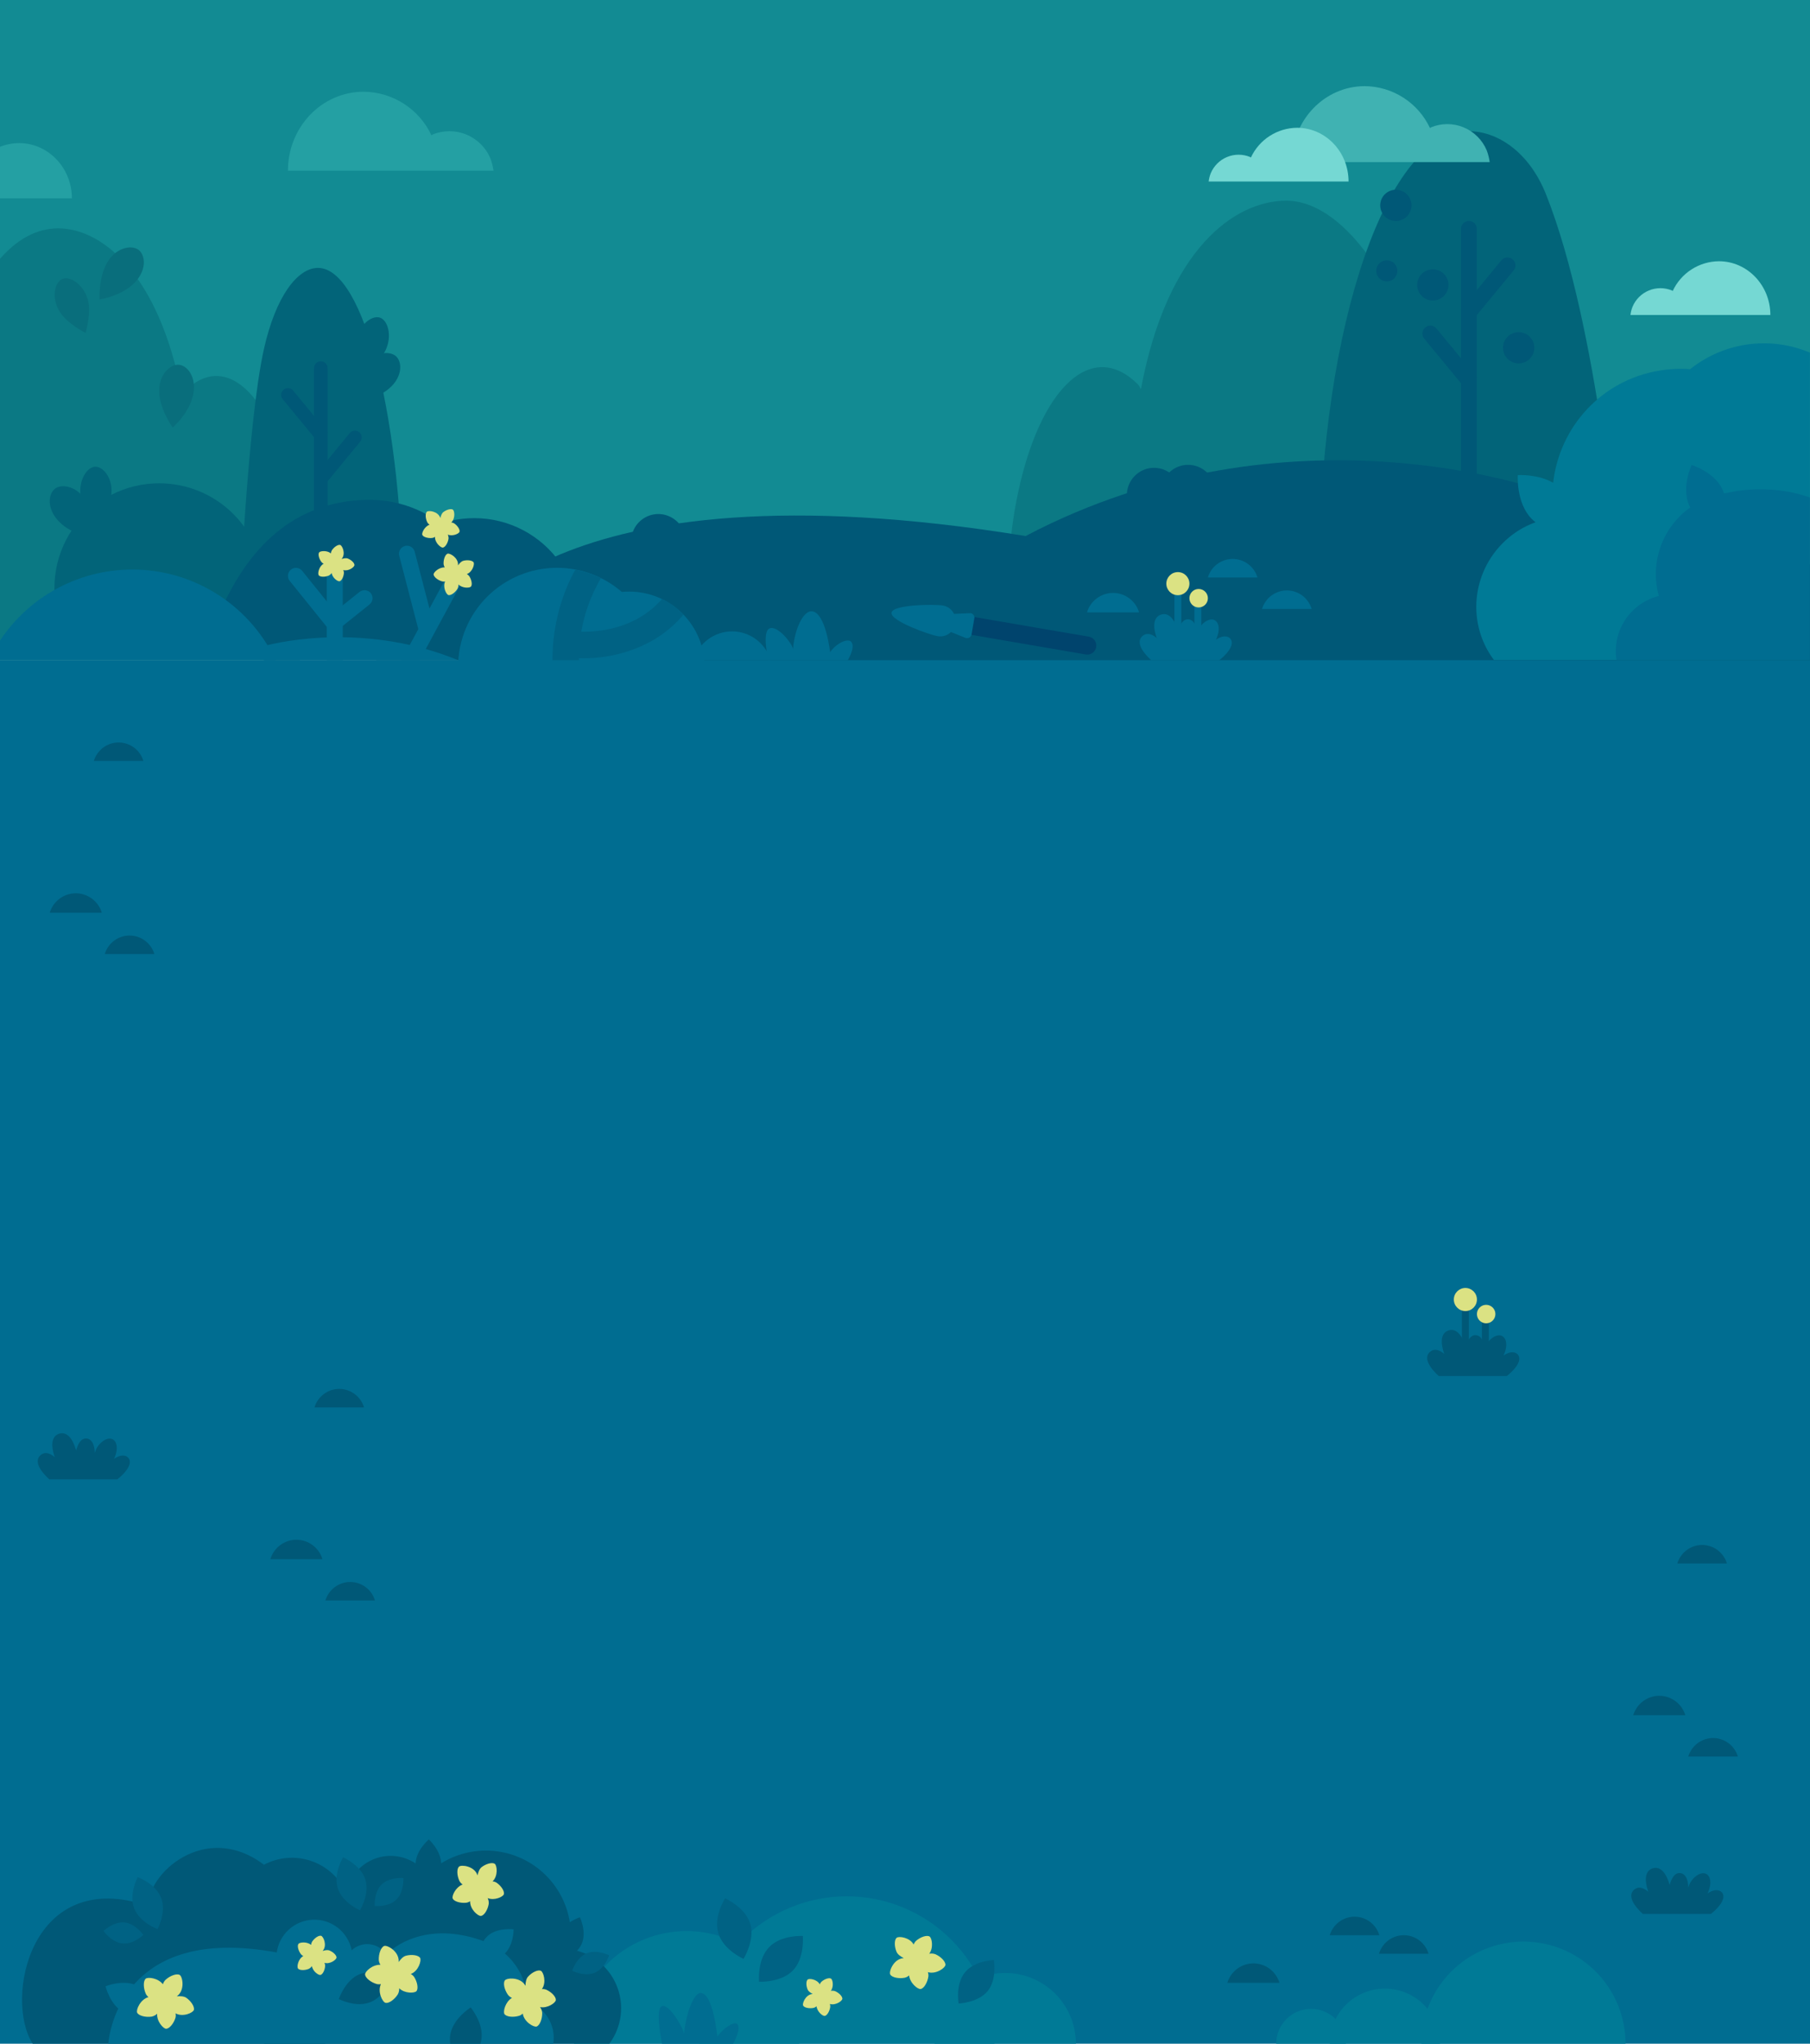 <svg width="1920" height="2167" viewBox="0 0 1920 2167" fill="none" xmlns="http://www.w3.org/2000/svg">
<path d="M1920 0H0V700H1920V0Z" fill="#128B93"/>
<path d="M318.09 700H0V274.43C16.69 255.4 35.52 243.97 56.46 242.33C105.08 238.52 168.5 287.95 193.13 419.32L195.23 415.61C240.89 368.85 293.16 422.29 312.08 535.1C319.27 586.97 318.09 674.61 318.09 700Z" fill="#0B7984"/>
<path d="M168.864 512.456C150.86 512.432 133.12 516.789 117.175 525.15C101.23 533.51 87.558 545.625 77.339 560.447C67.12 575.27 60.66 592.356 58.517 610.232C56.373 628.108 58.611 646.238 65.036 663.056H272.693C279.118 646.238 281.356 628.108 279.212 610.232C277.069 592.356 270.609 575.27 260.389 560.447C250.17 545.624 236.498 533.51 220.553 525.149C204.608 516.788 186.868 512.432 168.864 512.456V512.456Z" fill="#026479"/>
<path d="M1364.56 212.78C1309.49 212.78 1238.06 264.289 1210.26 412.607L1207.88 408.418C1156.34 355.628 1097.32 415.962 1075.96 543.328C1072.44 565.528 1070.18 587.91 1069.18 610.365H1536.5C1536.5 365.682 1442.99 212.78 1364.56 212.78Z" fill="#0B7984"/>
<path d="M1640 206.144C1696.02 347.012 1716.1 598.394 1716.1 598.394H1399.32C1401.32 343.744 1471.69 139.134 1558.2 139.134C1588.12 139.134 1621.97 160.8 1640 206.144Z" fill="#026479"/>
<path d="M1558.17 234.306C1560.41 234.306 1562.56 235.195 1564.14 236.777C1565.72 238.359 1566.61 240.505 1566.61 242.743V545.2H1549.73V242.742C1549.73 240.504 1550.62 238.358 1552.21 236.776C1553.79 235.194 1555.93 234.305 1558.17 234.305V234.306Z" fill="#005877"/>
<path d="M1552.93 410.2L1566.61 400.317L1524.12 348.776C1523.47 347.878 1522.65 347.116 1521.71 346.534C1520.76 345.953 1519.72 345.562 1518.62 345.386C1517.53 345.21 1516.41 345.25 1515.33 345.506C1514.25 345.762 1513.24 346.227 1512.34 346.876V346.876C1511.44 347.525 1510.68 348.344 1510.1 349.287C1509.52 350.23 1509.13 351.278 1508.95 352.372C1508.77 353.466 1508.81 354.584 1509.07 355.662C1509.32 356.74 1509.79 357.758 1510.44 358.656L1552.93 410.2Z" fill="#005877"/>
<path d="M1563.41 337.938L1549.73 328.055L1592.22 276.514C1593.53 274.7 1595.51 273.481 1597.72 273.125C1599.93 272.768 1602.19 273.304 1604 274.614V274.614C1604.9 275.263 1605.66 276.082 1606.25 277.025C1606.83 277.968 1607.22 279.016 1607.39 280.11C1607.57 281.204 1607.53 282.322 1607.27 283.4C1607.02 284.478 1606.55 285.496 1605.9 286.394L1563.41 337.938Z" fill="#005877"/>
<path d="M485.957 670C485.957 670 574.489 484.6 1087.94 568.364C1368.13 421.041 1640 521.464 1640 521.464L1920 598.677V670V715.5H485.957V670Z" fill="#005877"/>
<path d="M1517.87 135.061L1516.9 135.815C1510.74 122.638 1500.99 111.471 1488.75 103.602C1476.52 95.733 1462.31 91.482 1447.77 91.341C1405.02 91.341 1370.45 127.308 1370.45 171.89H1580.22C1579.65 167.657 1578.61 163.503 1577.1 159.506C1572.48 148.418 1563.65 139.617 1552.54 135.034C1541.44 130.451 1528.97 130.461 1517.87 135.061V135.061Z" fill="#40B2B2"/>
<path d="M1375.91 135.478C1365.6 135.567 1355.52 138.578 1346.84 144.163C1338.17 149.747 1331.26 157.676 1326.91 167.03L1326.16 166.492C1322.27 164.878 1318.1 164.045 1313.89 164.043C1309.68 164.041 1305.51 164.868 1301.62 166.478C1297.73 168.088 1294.19 170.449 1291.22 173.427C1288.24 176.404 1285.88 179.939 1284.27 183.829C1283.17 186.593 1282.45 189.49 1282.11 192.444H1430.51C1430.51 161 1406.06 135.478 1375.91 135.478Z" fill="#75D8D3"/>
<path d="M458.694 142.713L457.687 143.497C451.285 129.798 441.14 118.189 428.424 110.008C415.707 101.827 400.936 97.408 385.816 97.261C341.371 97.261 305.436 134.653 305.436 181H523.514C522.922 176.6 521.833 172.281 520.267 168.126C515.462 156.599 506.28 147.45 494.736 142.685C483.193 137.921 470.23 137.931 458.694 142.713V142.713Z" fill="#24A0A3"/>
<path d="M428.009 648.108H253.987C253.987 648.108 262.238 449.459 280 369.94C292.234 315.173 315.212 284.058 337.313 284.058C386.705 284.058 426.872 446.254 428.009 648.108Z" fill="#026479"/>
<path d="M340.293 383.061C342.201 383.061 344.03 383.819 345.379 385.168C346.728 386.517 347.486 388.346 347.486 390.254V648.106H333.1V390.254C333.1 388.346 333.858 386.517 335.207 385.168C336.556 383.819 338.385 383.061 340.293 383.061V383.061Z" fill="#005877"/>
<path d="M503.1 549.4C485.096 549.376 467.356 553.732 451.41 562.092C435.465 570.453 421.793 582.567 411.573 597.39C401.353 612.213 394.893 629.299 392.75 647.176C390.606 665.052 392.844 683.181 399.269 700H606.926C613.351 683.182 615.589 665.053 613.445 647.177C611.302 629.301 604.842 612.215 594.623 597.392C584.404 582.569 570.733 570.455 554.788 562.094C538.843 553.733 521.104 549.377 503.1 549.4V549.4Z" fill="#005877"/>
<path d="M228.92 660.074L280 699.993H509.45C514.917 685.715 517.712 670.553 517.697 655.264C517.697 586.086 461.534 530.016 392.256 530.016C343.121 530.016 272.4 549.4 228.92 660.074Z" fill="#005877"/>
<path d="M346.621 700H363.593V600.162C363.593 597.911 362.699 595.753 361.107 594.161C359.516 592.57 357.357 591.676 355.107 591.676C352.856 591.676 350.698 592.57 349.106 594.161C347.515 595.753 346.621 597.911 346.621 600.162V700Z" fill="#006D91"/>
<path d="M445.224 700L490.893 615.593C491.963 613.614 492.203 611.29 491.561 609.134C490.918 606.977 489.446 605.164 487.467 604.093V604.093C485.488 603.023 483.164 602.783 481.008 603.425C478.851 604.068 477.038 605.54 475.967 607.519L425.927 700H445.224Z" fill="#006D91"/>
<path d="M452.183 674.407C453.48 674.407 454.759 674.11 455.923 673.539C457.087 672.968 458.105 672.138 458.898 671.112C459.692 670.086 460.24 668.893 460.5 667.623C460.761 666.352 460.727 665.039 460.401 663.784L439.911 584.966C439.339 582.794 437.93 580.936 435.991 579.802C434.053 578.667 431.743 578.347 429.569 578.912C427.395 579.477 425.534 580.881 424.393 582.817C423.253 584.752 422.926 587.06 423.485 589.236L443.975 668.055C444.448 669.873 445.51 671.482 446.995 672.632C448.48 673.781 450.305 674.406 452.183 674.407V674.407Z" fill="#006D91"/>
<path d="M354.066 668.854C355.993 668.856 357.863 668.199 359.366 666.993L392 640.877C392.87 640.181 393.594 639.32 394.132 638.344C394.669 637.367 395.009 636.295 395.132 635.187C395.255 634.079 395.158 632.959 394.848 631.888C394.537 630.818 394.019 629.819 393.323 628.949C392.627 628.079 391.766 627.355 390.789 626.817C389.813 626.28 388.74 625.94 387.633 625.817C386.525 625.694 385.404 625.791 384.334 626.101C383.264 626.412 382.265 626.93 381.395 627.626L355.362 648.459L320.531 605.267C319.118 603.515 317.067 602.396 314.829 602.157C312.591 601.917 310.35 602.576 308.598 603.989C306.846 605.402 305.727 607.453 305.487 609.691C305.248 611.929 305.907 614.17 307.32 615.922L347.455 665.7C348.251 666.687 349.258 667.483 350.402 668.028C351.546 668.574 352.798 668.856 354.066 668.854V668.854Z" fill="#006D91"/>
<path d="M695.854 707C695.854 679.166 684.797 652.471 665.115 632.789C645.433 613.107 618.739 602.05 590.904 602.05C563.07 602.05 536.375 613.107 516.693 632.789C497.011 652.471 485.954 679.166 485.954 707H695.854Z" fill="#006D91"/>
<path d="M747.475 707C747.4 685.829 738.938 665.551 723.941 650.607C708.944 635.663 688.636 627.272 667.465 627.272C646.293 627.272 625.985 635.663 610.988 650.607C595.992 665.551 587.529 685.829 587.454 707H747.475Z" fill="#006D91"/>
<path d="M725.044 651.636C718.485 644.822 710.771 639.222 702.261 635.094C674.683 666.845 635.119 670.181 616.634 669.794C620.041 649.799 627.076 630.597 637.394 613.134C628.805 608.868 619.668 605.81 610.242 604.046C593.321 634.723 584.842 670.874 586.175 707.001H614.24C614.115 703.97 614.078 700.94 614.107 697.913C615.752 697.975 617.444 698.013 619.207 698.013C649.1 698.013 694.291 688.4 725.044 651.636Z" fill="#006284"/>
<path d="M815.016 699.993C815.016 699.993 808.016 670.349 816.124 666.411C824.854 662.171 841.658 684.03 841.16 688.519C842.906 666.569 852.232 647.55 861.114 648.152C875.831 649.152 880.57 691.513 880.57 691.513C887.305 681.785 899.596 676.227 903.088 680.713C907.642 686.567 899.321 699.989 899.321 699.989L815.016 699.993Z" fill="#006D91"/>
<path d="M346.123 511.953L334.463 503.528L370.687 459.588C371.804 458.042 373.49 457.003 375.373 456.7C377.256 456.396 379.183 456.853 380.729 457.97V457.97C382.275 459.087 383.314 460.773 383.617 462.656C383.921 464.54 383.464 466.467 382.347 468.013L346.123 511.953Z" fill="#005877"/>
<path d="M335.826 466.88L347.486 458.455L311.262 414.515C310.709 413.75 310.01 413.101 309.206 412.605C308.402 412.11 307.508 411.778 306.575 411.628C305.643 411.478 304.69 411.513 303.771 411.731C302.852 411.95 301.985 412.347 301.22 412.9V412.9C299.674 414.017 298.635 415.702 298.332 417.585C298.028 419.467 298.484 421.394 299.6 422.94L335.826 466.88Z" fill="#005877"/>
<path d="M280 685.046C280 685.046 378.854 656.06 485.957 700H280V685.046Z" fill="#006D91"/>
<path d="M1307.62 592.648C1301.7 592.65 1295.94 594.56 1291.19 598.097C1286.45 601.633 1282.97 606.606 1281.28 612.277H1333.88C1332.19 606.618 1328.72 601.653 1323.99 598.118C1319.27 594.582 1313.52 592.664 1307.62 592.648Z" fill="#006D91"/>
<path d="M1180.72 628.681C1174.51 628.684 1168.45 630.692 1163.47 634.407C1158.48 638.123 1154.82 643.347 1153.04 649.305H1208.31C1206.54 643.36 1202.9 638.143 1197.93 634.429C1192.96 630.714 1186.93 628.699 1180.72 628.681V628.681Z" fill="#006D91"/>
<path d="M1365.08 626.039C1359.16 626.043 1353.4 627.955 1348.66 631.491C1343.91 635.027 1340.44 639.998 1338.74 645.668H1391.34C1389.65 640.01 1386.19 635.046 1381.46 631.51C1376.73 627.975 1370.99 626.057 1365.08 626.039V626.039Z" fill="#006D91"/>
<path d="M1155.04 675.088L1018.04 651.588C1015.54 651.173 1012.98 651.764 1010.92 653.23C1008.86 654.697 1007.46 656.92 1007.03 659.415C1006.6 661.909 1007.18 664.471 1008.63 666.541C1010.09 668.612 1012.31 670.021 1014.8 670.462L1151.8 693.962C1154.3 694.377 1156.86 693.787 1158.92 692.32C1160.98 690.854 1162.38 688.63 1162.81 686.136C1163.24 683.641 1162.66 681.079 1161.21 679.009C1159.75 676.939 1157.53 675.529 1155.04 675.088H1155.04Z" fill="#00446D"/>
<path d="M1033.52 655.683L1033.7 654.632C1033.42 652.067 1031.27 649.897 1028.71 650.179L1012.03 650.918C1010.91 648.61 1009.26 646.602 1007.21 645.061C1005.16 643.519 1002.77 642.489 1000.24 642.056C991.502 640.556 947.193 640.872 945.694 649.612C944.195 658.352 985.925 673.06 994.662 674.56C997.19 674.994 999.786 674.819 1002.23 674.05C1004.68 673.281 1006.91 671.939 1008.73 670.136L1024.21 676.39C1024.56 676.453 1024.91 676.509 1025.26 676.571C1026.46 676.754 1027.69 676.464 1028.68 675.762C1029.67 675.059 1030.36 674 1030.58 672.805L1033.52 655.683Z" fill="#006D91"/>
<path d="M1216.5 497.077C1210.51 498.746 1205.22 502.302 1201.41 507.218C1197.6 512.134 1195.48 518.147 1195.36 524.364L1248.61 509.554C1245.31 504.301 1240.4 500.251 1234.62 498.004C1228.83 495.757 1222.48 495.432 1216.5 497.077Z" fill="#005877"/>
<path d="M693.494 545.452C687.366 546.509 681.741 549.513 677.457 554.021C673.172 558.528 670.456 564.297 669.711 570.471L724.183 561.1C721.427 555.541 716.955 551.018 711.427 548.199C705.9 545.381 699.612 544.418 693.494 545.452Z" fill="#005877"/>
<path d="M1252.62 493.9C1246.63 495.569 1241.33 499.126 1237.53 504.041C1233.72 508.957 1231.59 514.97 1231.47 521.187L1284.73 506.377C1281.42 501.124 1276.52 497.074 1270.73 494.827C1264.95 492.58 1258.6 492.255 1252.62 493.9V493.9Z" fill="#005877"/>
<path d="M1823.36 277C1813.04 277.088 1802.96 280.1 1794.29 285.684C1785.62 291.269 1778.71 299.198 1774.36 308.552L1773.6 308.014C1769.71 306.399 1765.55 305.567 1761.34 305.565C1757.12 305.562 1752.95 306.39 1749.06 308C1745.17 309.61 1741.64 311.971 1738.66 314.948C1735.68 317.926 1733.32 321.461 1731.71 325.351C1730.62 328.115 1729.89 331.012 1729.56 333.966H1877.95C1877.95 302.517 1853.51 277 1823.36 277Z" fill="#75D8D3"/>
<path d="M292.35 700H0V679.27C16.458 654.41 39.225 634.368 65.972 621.195C92.719 608.023 122.486 602.193 152.226 604.302C181.966 606.41 210.612 616.382 235.232 633.197C259.853 650.012 279.565 673.066 292.35 700V700Z" fill="#006D91"/>
<path d="M76.26 210.275H0V155.665C6.419 153.129 13.249 151.793 20.15 151.725C51.14 151.725 76.26 177.955 76.26 210.275Z" fill="#24A0A3"/>
<path d="M1480.7 234.306C1489.87 234.306 1497.3 226.892 1497.3 217.747C1497.3 208.602 1489.87 201.188 1480.7 201.188C1471.53 201.188 1464.1 208.602 1464.1 217.747C1464.1 226.892 1471.53 234.306 1480.7 234.306Z" fill="#005877"/>
<path d="M1519.9 318.673C1529.07 318.673 1536.5 311.259 1536.5 302.114C1536.5 292.969 1529.07 285.555 1519.9 285.555C1510.73 285.555 1503.3 292.969 1503.3 302.114C1503.3 311.259 1510.73 318.673 1519.9 318.673Z" fill="#005877"/>
<path d="M1471.1 298.382C1477.29 298.382 1482.32 293.369 1482.32 287.185C1482.32 281.001 1477.29 275.988 1471.1 275.988C1464.9 275.988 1459.87 281.001 1459.87 287.185C1459.87 293.369 1464.9 298.382 1471.1 298.382Z" fill="#005877"/>
<path d="M475.7 630.967C478.219 631.601 482.687 628.485 485.245 624.379C486.009 622.948 486.369 621.336 486.287 619.716C490.487 623.909 498.245 623.597 499.615 621.935C501.191 620.022 500.331 614.895 497.835 611.01C497.154 610.05 496.256 609.263 495.214 608.716C501.234 606.487 503.64 598.178 502.401 596.256C501.058 594.172 495.912 593.432 491.452 594.627C489.293 595.205 487.317 597.394 485.846 599.499C485.856 599.343 485.868 599.199 485.877 599.039C486.297 591.415 477.153 586.206 474.714 587.098C472.275 587.99 470.332 593.079 470.526 597.913C470.644 599.237 471.086 600.511 471.814 601.623C465.69 601.33 459.902 606.784 459.957 609.012C460.022 611.612 464.22 615.078 468.862 616.443C469.949 616.715 471.083 616.74 472.181 616.517C469.377 622.505 473.4 630.389 475.7 630.967Z" fill="#DBE283"/>
<path d="M469.844 580.611C472.281 580.238 475.044 575.866 475.768 571.331C475.909 569.797 475.631 568.254 474.962 566.867C480.184 568.988 486.854 565.859 487.44 563.9C488.115 561.645 485.474 557.476 481.859 555C480.909 554.411 479.834 554.054 478.721 553.959C483.167 549.791 482.211 541.635 480.421 540.409C478.478 539.081 473.703 540.328 470.241 543.017C468.565 544.317 467.641 546.962 467.131 549.345C467.082 549.205 467.04 549.077 466.988 548.932C464.548 542.105 454.628 540.917 452.823 542.596C451.018 544.275 451.192 549.442 453.141 553.596C453.732 554.711 454.589 555.663 455.635 556.368C450.169 558.368 447.114 565.268 447.984 567.201C448.996 569.449 453.948 570.938 458.511 570.422C459.562 570.26 460.564 569.864 461.443 569.264C461.2 575.535 467.624 580.95 469.844 580.611Z" fill="#DBE283"/>
<path d="M338.136 610.059C339.617 611.864 344.511 612.003 348.557 610.404C349.874 609.778 350.996 608.806 351.803 607.591C352.597 612.869 358.369 616.791 360.247 616.324C362.41 615.784 364.531 611.624 364.805 607.477C364.827 606.419 364.599 605.371 364.138 604.418C369.681 606.027 375.863 601.309 375.996 599.258C376.141 597.034 372.818 593.746 368.956 592.224C367.086 591.488 364.487 592.012 362.299 592.747C362.389 592.639 362.473 592.547 362.567 592.431C366.949 587.146 363.127 578.491 360.887 577.831C358.647 577.171 354.522 579.809 352.076 583.405C351.453 584.425 351.092 585.582 351.023 586.775C346.754 583.288 339.655 584.133 338.502 585.775C337.16 587.685 338.338 592.438 340.963 595.907C341.603 596.685 342.409 597.31 343.321 597.736C338.1 600.565 336.787 608.414 338.136 610.059Z" fill="#DBE283"/>
<path d="M1610.94 385.323C1620.11 385.323 1627.54 377.909 1627.54 368.764C1627.54 359.619 1620.11 352.205 1610.94 352.205C1601.77 352.205 1594.34 359.619 1594.34 368.764C1594.34 377.909 1601.77 385.323 1610.94 385.323Z" fill="#005877"/>
<path d="M776.614 669.453C767.405 669.457 758.444 672.43 751.059 677.932C743.675 683.434 738.262 691.17 735.624 699.993H817.471C814.845 691.189 809.453 683.465 802.095 677.964C794.736 672.464 785.801 669.479 776.614 669.453V669.453Z" fill="#006D91"/>
<path d="M63.558 330.813C53.958 315.976 58.007 299.313 66.052 295.819C74.097 292.325 88.582 301.404 93.252 317.928C97.226 331.985 90.752 352.922 90.752 352.922C90.752 352.922 72.089 344 63.558 330.813Z" fill="#096E7C"/>
<path d="M140.122 302.282C156.222 288.151 154.595 270.898 147.145 265.047C139.735 259.229 122.088 262.118 112.67 280.265C104.285 296.425 105.647 317.5 105.647 317.5C105.647 317.5 126.16 314.536 140.122 302.282Z" fill="#096E7C"/>
<path d="M117.954 525.645C120.52 508.16 109.912 494.685 101.143 494.852C92.374 495.019 82.971 509.294 85.59 526.265C87.817 540.7 102.4 557.058 102.4 557.058C102.4 557.058 115.674 541.183 117.954 525.645Z" fill="#026479"/>
<path d="M65.208 555.527C49.108 541.396 50.735 524.143 58.185 518.292C65.594 512.474 83.241 515.362 92.659 533.51C101.045 549.67 99.682 570.745 99.682 570.745C99.682 570.745 79.169 567.781 65.208 555.527Z" fill="#026479"/>
<path d="M204.033 421.892C209.961 401.309 199.283 387.66 189.853 386.754C180.476 385.854 167.177 397.808 169.041 418.169C170.7 436.3 183.22 453.308 183.22 453.308C183.22 453.308 198.891 439.743 204.033 421.892Z" fill="#096E7C"/>
<path d="M378.164 361.622C380.582 344.116 394.53 334.138 402.904 336.748C411.278 339.358 416.321 355.689 409.068 371.254C402.898 384.495 384.328 396.128 384.328 396.128C384.328 396.128 376.015 377.179 378.164 361.622Z" fill="#026479"/>
<path d="M409.681 414.345C427.092 401.867 427.173 384.537 420.335 377.982C413.535 371.463 395.688 372.601 384.53 389.734C374.594 404.99 373.876 426.096 373.876 426.096C373.876 426.096 394.581 425.166 409.681 414.345Z" fill="#026479"/>
<path d="M1274.32 629.246H1266.97V675.705H1274.32V629.246Z" fill="#006D91"/>
<path d="M1253.12 616.535H1245.78V669.778H1253.12V616.535Z" fill="#006D91"/>
<path d="M1249.45 631.103C1256.21 631.103 1261.7 625.621 1261.7 618.858C1261.7 612.095 1256.21 606.613 1249.45 606.613C1242.69 606.613 1237.21 612.095 1237.21 618.858C1237.21 625.621 1242.69 631.103 1249.45 631.103Z" fill="#DBE283"/>
<path d="M1271.49 644.09C1276.9 644.09 1281.29 639.704 1281.29 634.294C1281.29 628.884 1276.9 624.498 1271.49 624.498C1266.08 624.498 1261.7 628.884 1261.7 634.294C1261.7 639.704 1266.08 644.09 1271.49 644.09Z" fill="#DBE283"/>
<path d="M1212.05 674.26C1215.58 671.223 1220.65 671.101 1226.99 676.46L1226.45 674.844C1221.97 660.468 1225.43 653.586 1231.7 651.626C1237.97 649.666 1244.72 653.414 1249.18 667.766C1249.35 668.305 1249.5 668.843 1249.67 669.407C1251.85 661.374 1255.4 656.207 1260.72 656.696C1266.03 657.185 1269.26 662.647 1269.41 671.978C1269.78 670.925 1270.15 669.848 1270.56 668.843C1273.84 661.104 1282.32 655.055 1287.83 657.284C1293.34 659.513 1294.34 668.011 1290.52 676.876L1289.91 678.297C1296.03 673.913 1301.86 673.889 1304.8 676.897C1308.43 680.597 1306.98 687.183 1298.56 695.486C1296.92 697.087 1295.2 698.592 1293.39 699.992H1221.14C1219.27 698.284 1217.51 696.469 1215.85 694.555C1207.16 684.693 1207.62 678.007 1212.05 674.26Z" fill="#006D91"/>
<mask id="mask0_264_1457" style="mask-type:alpha" maskUnits="userSpaceOnUse" x="1546" y="326" width="374" height="374">
<rect x="1546" y="326" width="374" height="374" fill="#D9D9D9"/>
</mask>
<g mask="url(#mask0_264_1457)">
<path d="M2142.01 541.178C2138.82 541.178 2135.69 541.343 2132.59 541.64C2132.59 541.484 2132.6 541.333 2132.6 541.178C2132.63 526.859 2129.59 512.7 2123.69 499.653C2117.79 486.605 2109.17 474.972 2098.4 465.534C2087.63 456.097 2074.96 449.075 2061.25 444.939C2047.54 440.804 2033.1 439.652 2018.91 441.56C2023.4 420.48 2010.22 398.055 2010.22 398.055C2010.22 398.055 1988.78 407.028 1978.61 424.869C1969.41 409.537 1957.04 396.35 1942.33 386.192C1927.61 376.035 1910.89 369.143 1893.29 365.979C1875.69 362.814 1857.62 363.451 1840.29 367.846C1822.96 372.241 1806.76 380.293 1792.8 391.461C1782.05 390.628 1771.23 391.115 1760.6 392.912C1699.01 402.796 1654.16 452.781 1647.56 511.919C1631.08 502.377 1610.05 503.763 1610.05 503.763C1610.05 503.763 1608.01 533.078 1624.7 550.086C1626.01 551.417 1627.42 552.651 1628.91 553.78C1620.17 556.873 1611.95 561.266 1604.52 566.811C1562.42 598.388 1553.26 657.878 1584.84 699.983L2181 700V549.232C2168.7 543.901 2155.42 541.159 2142.01 541.178V541.178Z" fill="#007A96"/>
<path d="M2159 700C2159 700 2154.07 667.474 2123.46 652.459C2129.41 643.803 2132.31 633.421 2131.7 622.943C2131.1 612.464 2127.03 602.482 2120.12 594.564C2113.22 586.645 2103.88 581.238 2093.57 579.192C2083.25 577.145 2072.55 578.574 2063.14 583.255C2062.07 572.014 2058.35 561.187 2052.26 551.67C2046.17 542.152 2037.91 534.218 2028.14 528.522C2018.37 522.827 2007.38 519.535 1996.09 518.918C1984.79 518.301 1973.51 520.378 1963.18 524.975C1960.93 508.651 1949.07 494.985 1949.07 494.985C1949.07 494.985 1927.76 508.916 1924.49 529.357C1889.73 514.963 1850.53 518.146 1833.05 522.437C1831.61 522.61 1830.17 522.831 1828.72 523.076C1828.35 521.86 1827.91 520.667 1827.39 519.501C1819.16 500.768 1794.43 493 1794.43 493C1794.43 493 1783.44 516.303 1791.68 535.492C1792.06 536.376 1792.49 537.228 1792.93 538.063C1778.41 548.408 1767.42 562.961 1761.46 579.747C1755.51 596.533 1754.87 614.742 1759.63 631.904C1744.98 635.606 1732.25 644.647 1723.95 657.247C1715.65 669.847 1712.37 685.093 1714.77 699.983L2159 700Z" fill="#006D91"/>
</g>
<path d="M1920 700H0V2167H1920V700Z" fill="#006D91"/>
<path d="M1353.76 2167C1353.76 2157.2 1357.65 2147.8 1364.58 2140.87C1371.51 2133.95 1380.91 2130.05 1390.71 2130.05C1400.51 2130.05 1409.91 2133.95 1416.83 2140.87C1423.76 2147.8 1427.66 2157.2 1427.66 2167H1353.76Z" fill="#007A96"/>
<path d="M280 1977.22C217.908 1930.22 155.509 1987.12 157.767 2021.07C32.4 1978.22 4.168 2119.73 34.662 2167H345.249L280 1977.22Z" fill="#005877"/>
<path d="M1579.31 1388.29H1571.96V1434.74H1579.31V1388.29Z" fill="#005877"/>
<path d="M1558.11 1375.57H1550.77V1428.82H1558.11V1375.57Z" fill="#005877"/>
<path d="M1554.44 1390.14C1561.2 1390.14 1566.68 1384.66 1566.68 1377.9C1566.68 1371.13 1561.2 1365.65 1554.44 1365.65C1547.68 1365.65 1542.19 1371.13 1542.19 1377.9C1542.19 1384.66 1547.68 1390.14 1554.44 1390.14Z" fill="#DBE283"/>
<path d="M1576.48 1403.13C1581.89 1403.13 1586.28 1398.74 1586.28 1393.33C1586.28 1387.92 1581.89 1383.54 1576.48 1383.54C1571.07 1383.54 1566.68 1387.92 1566.68 1393.33C1566.68 1398.74 1571.07 1403.13 1576.48 1403.13Z" fill="#DBE283"/>
<path d="M1517.04 1433.3C1520.57 1430.26 1525.64 1430.14 1531.98 1435.5C1531.8 1434.96 1531.62 1434.42 1531.44 1433.88C1526.96 1419.51 1530.41 1412.63 1536.68 1410.67C1542.95 1408.71 1549.71 1412.45 1554.17 1426.81C1554.34 1427.35 1554.49 1427.88 1554.66 1428.45C1556.84 1420.41 1560.39 1415.25 1565.7 1415.74C1571.02 1416.23 1574.25 1421.69 1574.4 1431.02C1574.77 1429.97 1575.13 1428.89 1575.55 1427.88C1578.83 1420.14 1587.31 1414.1 1592.82 1416.32C1598.33 1418.55 1599.33 1427.05 1595.51 1435.92L1594.9 1437.34C1601.02 1432.95 1606.85 1432.93 1609.79 1435.94C1613.41 1439.64 1611.97 1446.22 1603.54 1454.53C1601.91 1456.13 1600.18 1457.63 1598.38 1459.03H1526.13C1524.26 1457.32 1522.49 1455.51 1520.84 1453.6C1512.14 1443.73 1512.61 1437.05 1517.04 1433.3Z" fill="#005877"/>
<path d="M741.507 2167C741.612 2125.51 758.166 2085.76 787.539 2056.46C816.912 2027.16 856.706 2010.71 898.194 2010.71C939.681 2010.71 979.475 2027.16 1008.85 2056.46C1038.22 2085.76 1054.78 2125.51 1054.88 2167H741.507Z" fill="#007A96"/>
<path d="M991.271 2167C991.271 2147.1 999.174 2128.02 1013.24 2113.96C1027.31 2099.89 1046.39 2091.98 1066.29 2091.98C1086.18 2091.98 1105.26 2099.89 1119.33 2113.96C1133.4 2128.02 1141.3 2147.1 1141.3 2167H991.271Z" fill="#007A96"/>
<path d="M608.832 2167C608.832 2135.32 621.417 2104.94 643.819 2082.53C666.221 2060.13 696.605 2047.55 728.286 2047.55C759.967 2047.55 790.351 2060.13 812.753 2082.53C835.155 2104.94 847.74 2135.32 847.74 2167H608.832Z" fill="#007A96"/>
<path d="M646.4 2167H280V1977.22C287.642 1973.15 296.038 1970.7 304.666 1970.02C313.294 1969.34 321.97 1970.43 330.158 1973.24C338.345 1976.04 345.869 1980.5 352.262 1986.34C358.656 1992.17 363.783 1999.25 367.326 2007.15C368.726 1999.35 372.048 1992.01 376.99 1985.81C381.933 1979.61 388.341 1974.74 395.637 1971.63C402.934 1968.53 410.888 1967.29 418.784 1968.02C426.679 1968.76 434.267 1971.45 440.863 1975.85C441.346 1961.63 454.909 1950.39 454.909 1950.39C454.909 1950.39 467.577 1961.79 467.948 1975.73C483.846 1965.88 502.413 1961.22 521.08 1962.38C539.746 1963.55 557.588 1970.49 572.138 1982.24C574.597 1984.23 576.952 1986.35 579.193 1988.59C589.307 1998.7 596.869 2011.06 601.253 2024.67C605.636 2038.28 606.715 2052.73 604.4 2066.84C615.26 2068.34 625.543 2072.64 634.235 2079.32C642.927 2086 649.728 2094.83 653.967 2104.94C658.207 2115.05 659.739 2126.09 658.412 2136.97C657.085 2147.86 652.945 2158.21 646.4 2167V2167Z" fill="#005877"/>
<path d="M586.9 2167H280H114.85C115.885 2155.16 130.097 2040.06 293.562 2070.24C294.875 2060.8 299.49 2052.13 306.589 2045.76C313.688 2039.4 322.811 2035.76 332.339 2035.49C341.868 2035.21 351.186 2038.32 358.639 2044.27C366.092 2050.21 371.198 2058.6 373.052 2067.95C375.621 2065.52 378.699 2063.68 382.064 2062.58C385.428 2061.48 388.995 2061.13 392.507 2061.58C396.02 2062.02 399.391 2063.23 402.377 2065.14C405.363 2067.04 407.89 2069.58 409.776 2072.57C423 2058.7 459.46 2038.08 514.2 2058.7C547.522 2071.25 561.85 2104.52 557.066 2121.72C566.785 2124.19 575.231 2130.21 580.749 2138.58C586.267 2146.96 588.46 2157.09 586.9 2167V2167Z" fill="#006D91"/>
<path d="M510.592 2162.87C513.552 2145.47 499.292 2128.55 499.292 2128.55C499.292 2128.55 480.56 2140.06 477.637 2157.42C477.125 2160.59 477.109 2163.82 477.589 2167H509.629C510.051 2165.65 510.373 2164.27 510.592 2162.87V2162.87Z" fill="#005877"/>
<path d="M393.261 2122.78C408.733 2116.33 415.137 2096.5 415.137 2096.5C415.137 2096.5 396.489 2087.18 381.274 2093.37C366.059 2099.57 359.398 2119.66 359.398 2119.66C359.398 2119.66 377.79 2129.24 393.261 2122.78Z" fill="#005877"/>
<path d="M534.705 2072.15C545.044 2062.96 544.815 2045.76 544.815 2045.76C544.815 2045.76 527.77 2043.44 517.431 2052.62C507.092 2061.8 507.321 2079 507.321 2079C507.321 2079 524.314 2081.28 534.705 2072.15Z" fill="#006D91"/>
<path d="M702.212 2167C702.212 2167 694.688 2130.77 701.947 2127.25C709.764 2123.45 726.066 2152.71 725.62 2156.73C727.183 2137.07 735.533 2112.64 743.486 2113.18C756.662 2114.07 760.905 2159.41 760.905 2159.41C766.935 2150.7 779.218 2142.43 782.344 2146.45C786.421 2151.7 777.693 2167 777.693 2167H702.212Z" fill="#006D91"/>
<path d="M408.909 2123.65C412.371 2124.52 418.509 2120.24 422.029 2114.6C423.079 2112.63 423.574 2110.41 423.461 2108.19C429.238 2113.95 439.899 2113.52 441.782 2111.24C443.949 2108.61 442.766 2101.56 439.335 2096.22C438.4 2094.9 437.167 2093.82 435.735 2093.06C444.011 2090 447.318 2078.58 445.615 2075.94C443.769 2073.07 436.696 2072.05 430.564 2073.7C427.597 2074.5 424.88 2077.5 422.858 2080.4C422.872 2080.18 422.888 2079.99 422.9 2079.77C423.479 2069.28 410.908 2062.12 407.556 2063.35C404.204 2064.58 401.532 2071.57 401.798 2078.22C401.96 2080.04 402.568 2081.79 403.569 2083.32C395.151 2082.92 387.195 2090.41 387.269 2093.48C387.357 2097.05 393.129 2101.81 399.509 2103.69C401.003 2104.06 402.562 2104.1 404.072 2103.79C400.224 2112.02 405.755 2122.86 408.909 2123.65Z" fill="#DBE283"/>
<path d="M510.28 2031.5C513.63 2030.99 517.426 2024.98 518.424 2018.74C518.618 2016.64 518.235 2014.52 517.315 2012.61C524.493 2015.52 533.663 2011.22 534.469 2008.53C535.396 2005.43 531.769 1999.7 526.796 1996.29C525.491 1995.48 524.013 1994.99 522.483 1994.86C528.595 1989.13 527.283 1977.92 524.818 1976.23C522.148 1974.41 515.584 1976.12 510.824 1979.82C508.524 1981.61 507.252 1985.24 506.549 1988.52C506.482 1988.33 506.425 1988.15 506.349 1987.95C502.994 1978.57 489.359 1976.93 486.877 1979.24C484.395 1981.55 484.635 1988.65 487.315 1994.37C488.127 1995.9 489.305 1997.21 490.744 1998.18C483.23 2000.93 479.03 2010.42 480.225 2013.07C481.617 2016.16 488.425 2018.21 494.697 2017.5C496.142 2017.27 497.519 2016.73 498.727 2015.91C498.4 2024.53 507.228 2031.97 510.28 2031.5Z" fill="#DBE283"/>
<path d="M569.249 2148.74C572.569 2147.59 575.312 2140.75 575.159 2134.2C574.961 2132.02 574.171 2129.93 572.875 2128.15C580.744 2129.78 589.289 2123.67 589.605 2120.77C589.968 2117.44 585.188 2112.27 579.48 2109.73C577.997 2109.15 576.397 2108.92 574.811 2109.08C579.969 2102.09 576.522 2090.9 573.693 2089.64C570.627 2088.28 564.254 2091.26 560.093 2095.93C558.08 2098.19 557.468 2102.13 557.367 2105.6C557.262 2105.42 557.167 2105.25 557.06 2105.06C551.875 2096.12 537.66 2097.02 535.56 2099.84C533.46 2102.66 535.041 2109.86 538.849 2115.18C539.965 2116.59 541.412 2117.71 543.061 2118.42C535.914 2122.64 533.414 2133.11 535.131 2135.59C537.131 2138.48 544.458 2139.29 550.723 2137.39C552.155 2136.89 553.458 2136.08 554.535 2135.01C555.817 2143.86 566.224 2149.79 569.249 2148.74Z" fill="#DBE283"/>
<path d="M316.163 2087.32C317.758 2089.27 323.031 2089.42 327.388 2087.7C328.808 2087.02 330.018 2085.98 330.888 2084.67C331.744 2090.35 337.96 2094.58 339.988 2094.07C342.317 2093.49 344.602 2089.01 344.897 2084.54C344.922 2083.4 344.676 2082.27 344.179 2081.24C350.149 2082.98 356.809 2077.89 356.952 2075.68C357.107 2073.29 353.529 2069.75 349.368 2068.11C347.355 2067.32 344.555 2067.88 342.197 2068.67C342.297 2068.56 342.385 2068.45 342.486 2068.33C347.207 2062.64 343.086 2053.32 340.677 2052.6C338.268 2051.89 333.821 2054.74 331.186 2058.61C330.515 2059.71 330.126 2060.95 330.052 2062.24C325.452 2058.48 317.806 2059.39 316.565 2061.16C315.119 2063.22 316.388 2068.34 319.215 2072.07C319.905 2072.91 320.773 2073.59 321.756 2074.04C316.12 2077.1 314.71 2085.55 316.163 2087.32Z" fill="#DBE283"/>
<path d="M630.772 2091.78C641.672 2087.24 646.183 2073.27 646.183 2073.27C646.183 2073.27 633.046 2066.7 622.327 2071.07C611.608 2075.44 606.916 2089.59 606.916 2089.59C606.916 2089.59 619.873 2096.33 630.772 2091.78Z" fill="#006284"/>
<path d="M617.056 2061.12C622.593 2048.45 615.175 2032.93 615.175 2032.93C615.175 2032.93 598.725 2037.97 593.188 2050.64C587.651 2063.31 595.069 2078.83 595.069 2078.83C595.069 2078.83 611.451 2073.77 617.056 2061.12Z" fill="#005877"/>
<path d="M387.513 1992.81C382.556 1977.31 363.937 1969.36 363.937 1969.36C363.937 1969.36 353.311 1986.59 358.268 2002.1C363.225 2017.6 381.844 2025.55 381.844 2025.55C381.844 2025.55 392.391 2008.35 387.513 1992.81Z" fill="#006284"/>
<path d="M420.415 2014.19C428.862 2005.94 427.891 1991.29 427.891 1991.29C427.891 1991.29 413.256 1990.04 404.91 1998.06C396.564 2006.08 397.434 2020.96 397.434 2020.96C397.434 2020.96 411.967 2022.45 420.415 2014.19Z" fill="#006284"/>
<path d="M1436.92 2032.32C1431 2032.32 1425.24 2034.23 1420.49 2037.77C1415.75 2041.31 1412.27 2046.28 1410.58 2051.95H1463.18C1461.49 2046.29 1458.02 2041.33 1453.3 2037.79C1448.57 2034.25 1442.82 2032.34 1436.92 2032.32V2032.32Z" fill="#005877"/>
<path d="M1329.62 2081.82C1323.4 2081.82 1317.35 2083.83 1312.36 2087.55C1307.38 2091.26 1303.72 2096.49 1301.94 2102.44H1357.21C1355.44 2096.5 1351.8 2091.28 1346.83 2087.57C1341.86 2083.85 1335.83 2081.84 1329.62 2081.82V2081.82Z" fill="#005877"/>
<path d="M1489.13 2051.95C1483.21 2051.95 1477.45 2053.86 1472.71 2057.4C1467.96 2060.94 1464.49 2065.91 1462.79 2071.58H1515.39C1513.7 2065.92 1510.24 2060.96 1505.51 2057.42C1500.78 2053.88 1495.04 2051.97 1489.13 2051.95Z" fill="#005877"/>
<path d="M359.905 1472.7C353.987 1472.7 348.227 1474.61 343.481 1478.15C338.736 1481.69 335.258 1486.66 333.564 1492.33H386.164C384.477 1486.67 381.012 1481.7 376.282 1478.17C371.553 1474.63 365.81 1472.72 359.905 1472.7Z" fill="#005877"/>
<path d="M314.457 1632.62C308.238 1632.62 302.186 1634.63 297.2 1638.35C292.213 1642.06 288.558 1647.29 286.776 1653.25H342.048C340.275 1647.3 336.634 1642.08 331.664 1638.37C326.695 1634.65 320.661 1632.64 314.457 1632.62Z" fill="#005877"/>
<path d="M371.522 1677.41C365.604 1677.41 359.845 1679.32 355.1 1682.86C350.355 1686.4 346.876 1691.37 345.18 1697.04H397.78C396.092 1691.38 392.627 1686.41 387.898 1682.88C383.169 1679.34 377.427 1677.43 371.522 1677.41V1677.41Z" fill="#005877"/>
<path d="M1002.89 2083.53C1003.23 2080.03 998.171 2074.67 992.164 2072.07C990.096 2071.33 987.866 2071.17 985.714 2071.6C990.489 2065.14 988.525 2054.82 986.027 2053.32C983.152 2051.59 976.46 2053.77 971.757 2057.88C970.607 2058.98 969.734 2060.34 969.21 2061.85C965.025 2054.23 953.422 2052.67 951.096 2054.71C948.575 2056.92 948.61 2063.96 951.096 2069.69C952.296 2072.47 955.625 2074.68 958.736 2076.23C958.525 2076.24 958.336 2076.26 958.115 2076.28C947.824 2077.23 942.675 2090.51 944.356 2093.6C946.037 2096.69 953.235 2098.27 959.667 2097.05C961.416 2096.63 963.033 2095.78 964.377 2094.59C965.206 2102.84 973.66 2109.5 976.633 2108.99C980.096 2108.39 983.903 2102.07 984.804 2095.59C984.951 2094.08 984.759 2092.55 984.242 2091.13C992.819 2093.68 1002.57 2086.72 1002.89 2083.53Z" fill="#DBE283"/>
<path d="M893.538 2119.45C893.784 2116.96 890.189 2113.16 885.921 2111.3C884.452 2110.78 882.868 2110.67 881.339 2110.98C884.732 2106.38 883.339 2099.05 881.562 2097.99C879.519 2096.76 874.762 2098.3 871.424 2101.23C870.607 2102.01 869.986 2102.97 869.614 2104.04C866.641 2098.63 858.399 2097.52 856.746 2098.97C854.955 2100.55 854.98 2105.54 856.746 2109.62C857.602 2111.59 859.963 2113.16 862.174 2114.26C862.024 2114.27 861.888 2114.28 861.732 2114.29C854.422 2114.97 850.764 2124.41 851.957 2126.6C853.15 2128.79 858.265 2129.92 862.835 2129.05C864.077 2128.75 865.227 2128.15 866.181 2127.3C866.77 2133.17 872.781 2137.9 874.888 2137.53C877.348 2137.1 880.053 2132.62 880.693 2128.01C880.797 2126.94 880.66 2125.85 880.293 2124.84C886.386 2126.66 893.314 2121.71 893.538 2119.45Z" fill="#DBE283"/>
<path d="M762.009 2049.94C767.449 2067.76 788.679 2077.02 788.679 2077.02C788.679 2077.02 801.043 2057.42 795.858 2039.91C790.673 2022.39 769.188 2012.82 769.188 2012.82C769.188 2012.82 756.568 2032.11 762.009 2049.94Z" fill="#006284"/>
<path d="M815.733 2064.76C802.882 2078.26 805.247 2101.3 805.247 2101.3C805.247 2101.3 828.397 2102.43 841.102 2089.31C853.807 2076.19 851.588 2052.77 851.588 2052.77C851.588 2052.77 828.584 2051.26 815.733 2064.76Z" fill="#006284"/>
<path d="M1023.55 2091.42C1013.2 2104.22 1016.92 2124.34 1016.92 2124.34C1016.92 2124.34 1037.38 2123.69 1047.63 2111.23C1057.88 2098.77 1054.26 2078.31 1054.26 2078.31C1054.26 2078.31 1033.9 2078.63 1023.55 2091.42Z" fill="#006284"/>
<path d="M1410.58 2167C1410.58 2151.5 1416.73 2136.63 1427.7 2125.67C1438.66 2114.71 1453.52 2108.55 1469.03 2108.55C1484.53 2108.55 1499.4 2114.71 1510.36 2125.67C1521.32 2136.63 1527.48 2151.5 1527.48 2167H1410.58Z" fill="#007A96"/>
<path d="M142.293 2023.44C136.493 2008.23 146.093 1990.4 146.093 1990.4C146.093 1990.4 165.149 1997.24 170.944 2012.45C176.739 2027.66 167.144 2045.49 167.144 2045.49C167.144 2045.49 148.171 2038.62 142.293 2023.44Z" fill="#006284"/>
<path d="M129.912 2060.67C118.161 2059.49 109.785 2047.43 109.785 2047.43C109.785 2047.43 120.446 2037.33 131.972 2038.39C143.498 2039.45 152.1 2051.63 152.1 2051.63C152.1 2051.63 141.663 2061.85 129.912 2060.67Z" fill="#006284"/>
<path d="M1805.62 1638.16C1799.7 1638.17 1793.94 1640.08 1789.19 1643.61C1784.45 1647.15 1780.97 1652.12 1779.28 1657.79H1831.88C1830.19 1652.13 1826.72 1647.17 1821.99 1643.63C1817.27 1640.1 1811.52 1638.18 1805.62 1638.16Z" fill="#005877"/>
<path d="M1760.17 1798.09C1753.95 1798.09 1747.9 1800.1 1742.91 1803.81C1737.93 1807.53 1734.27 1812.75 1732.49 1818.71H1787.76C1785.99 1812.77 1782.35 1807.55 1777.38 1803.84C1772.41 1800.12 1766.37 1798.11 1760.17 1798.09V1798.09Z" fill="#005877"/>
<path d="M1817.23 1842.88C1811.32 1842.88 1805.56 1844.79 1800.81 1848.33C1796.07 1851.86 1792.59 1856.84 1790.89 1862.51H1843.49C1841.81 1856.85 1838.34 1851.88 1833.61 1848.35C1828.88 1844.81 1823.14 1842.89 1817.23 1842.88V1842.88Z" fill="#005877"/>
<path d="M125.876 787.258C119.958 787.26 114.198 789.171 109.452 792.707C104.707 796.244 101.229 801.216 99.535 806.887H152.135C150.448 801.228 146.983 796.263 142.254 792.727C137.524 789.192 131.781 787.274 125.876 787.258V787.258Z" fill="#005877"/>
<path d="M80.428 947.182C74.21 947.185 68.157 949.193 63.171 952.908C58.184 956.624 54.529 961.848 52.747 967.806H108.019C106.246 961.861 102.605 956.644 97.635 952.93C92.666 949.215 86.632 947.2 80.428 947.182Z" fill="#005877"/>
<path d="M137.493 991.969C131.575 991.973 125.816 993.884 121.071 997.42C116.325 1000.96 112.847 1005.93 111.151 1011.6H163.751C162.063 1005.94 158.598 1000.98 153.869 997.44C149.139 993.905 143.397 991.986 137.493 991.969V991.969Z" fill="#005877"/>
<path d="M43.137 1542.82C46.663 1539.79 51.737 1539.66 58.076 1545.02C57.897 1544.48 57.717 1543.95 57.537 1543.41C53.056 1529.03 56.509 1522.15 62.778 1520.19C69.047 1518.23 75.808 1521.98 80.265 1536.33C80.436 1536.87 80.583 1537.41 80.755 1537.97C82.934 1529.94 86.486 1524.77 91.8 1525.26C97.114 1525.75 100.347 1531.21 100.494 1540.54C100.862 1539.49 101.229 1538.41 101.645 1537.41C104.927 1529.67 113.401 1523.62 118.912 1525.85C124.423 1528.08 125.426 1536.57 121.606 1545.44L120.993 1546.86C127.116 1542.48 132.945 1542.45 135.884 1545.46C139.508 1549.16 138.063 1555.75 129.639 1564.05C128.005 1565.65 126.28 1567.15 124.471 1568.55H52.223C50.355 1566.85 48.589 1565.03 46.933 1563.12C38.238 1553.26 38.7 1546.57 43.137 1542.82Z" fill="#005877"/>
<path d="M1733.52 2003.62C1737.05 2000.58 1742.12 2000.46 1748.46 2005.82C1748.28 2005.28 1748.1 2004.74 1747.92 2004.21C1743.44 1989.83 1746.9 1982.95 1753.17 1980.99C1759.44 1979.03 1766.19 1982.78 1770.65 1997.13C1770.82 1997.67 1770.97 1998.21 1771.14 1998.77C1773.32 1990.74 1776.87 1985.57 1782.19 1986.06C1787.5 1986.55 1790.73 1992.01 1790.88 2001.34C1791.25 2000.29 1791.62 1999.21 1792.03 1998.21C1795.31 1990.47 1803.79 1984.42 1809.3 1986.65C1814.81 1988.87 1815.81 1997.37 1811.99 2006.24L1811.38 2007.66C1817.5 2003.27 1823.33 2003.25 1826.27 2006.26C1829.9 2009.96 1828.45 2016.54 1820.03 2024.85C1818.39 2026.45 1816.67 2027.95 1814.86 2029.35H1742.61C1740.74 2027.65 1738.98 2025.83 1737.32 2023.92C1728.62 2014.05 1729.09 2007.37 1733.52 2003.62Z" fill="#005877"/>
<path d="M131.53 2133.9C146.463 2141.52 165.722 2133.57 165.722 2133.57C165.722 2133.57 160.764 2113.32 146.192 2105.73C131.62 2098.14 111.999 2106.06 111.999 2106.06C111.999 2106.06 116.6 2126.28 131.53 2133.9Z" fill="#006D91"/>
<path d="M145.509 2134.11C147.085 2137.31 154.324 2139.23 160.903 2138.26C163.082 2137.78 165.092 2136.73 166.717 2135.2C166.061 2143.33 173.287 2151.19 176.247 2151.14C179.654 2151.09 184.262 2145.63 186.114 2139.56C186.515 2137.99 186.539 2136.35 186.186 2134.77C193.877 2139.1 204.725 2134.23 205.638 2131.22C206.627 2127.96 202.826 2121.91 197.605 2118.3C195.079 2116.55 191.027 2116.42 187.513 2116.75C187.685 2116.63 187.843 2116.51 188.022 2116.38C196.387 2110.04 193.711 2095.82 190.607 2094.06C187.503 2092.29 180.441 2094.78 175.547 2099.29C174.265 2100.59 173.323 2102.19 172.805 2103.94C167.665 2097.26 156.805 2096.05 154.514 2098.09C151.85 2100.46 151.949 2107.95 154.648 2114.03C155.33 2115.41 156.312 2116.62 157.522 2117.57C148.757 2119.97 144.074 2131.2 145.509 2134.11Z" fill="#DBE283"/>
<path d="M1507.75 2167C1507.75 2138.28 1519.16 2110.73 1539.47 2090.42C1559.78 2070.11 1587.33 2058.7 1616.05 2058.7C1644.78 2058.7 1672.32 2070.11 1692.63 2090.42C1712.94 2110.73 1724.35 2138.28 1724.35 2167H1507.75Z" fill="#007A96"/>
</svg>

